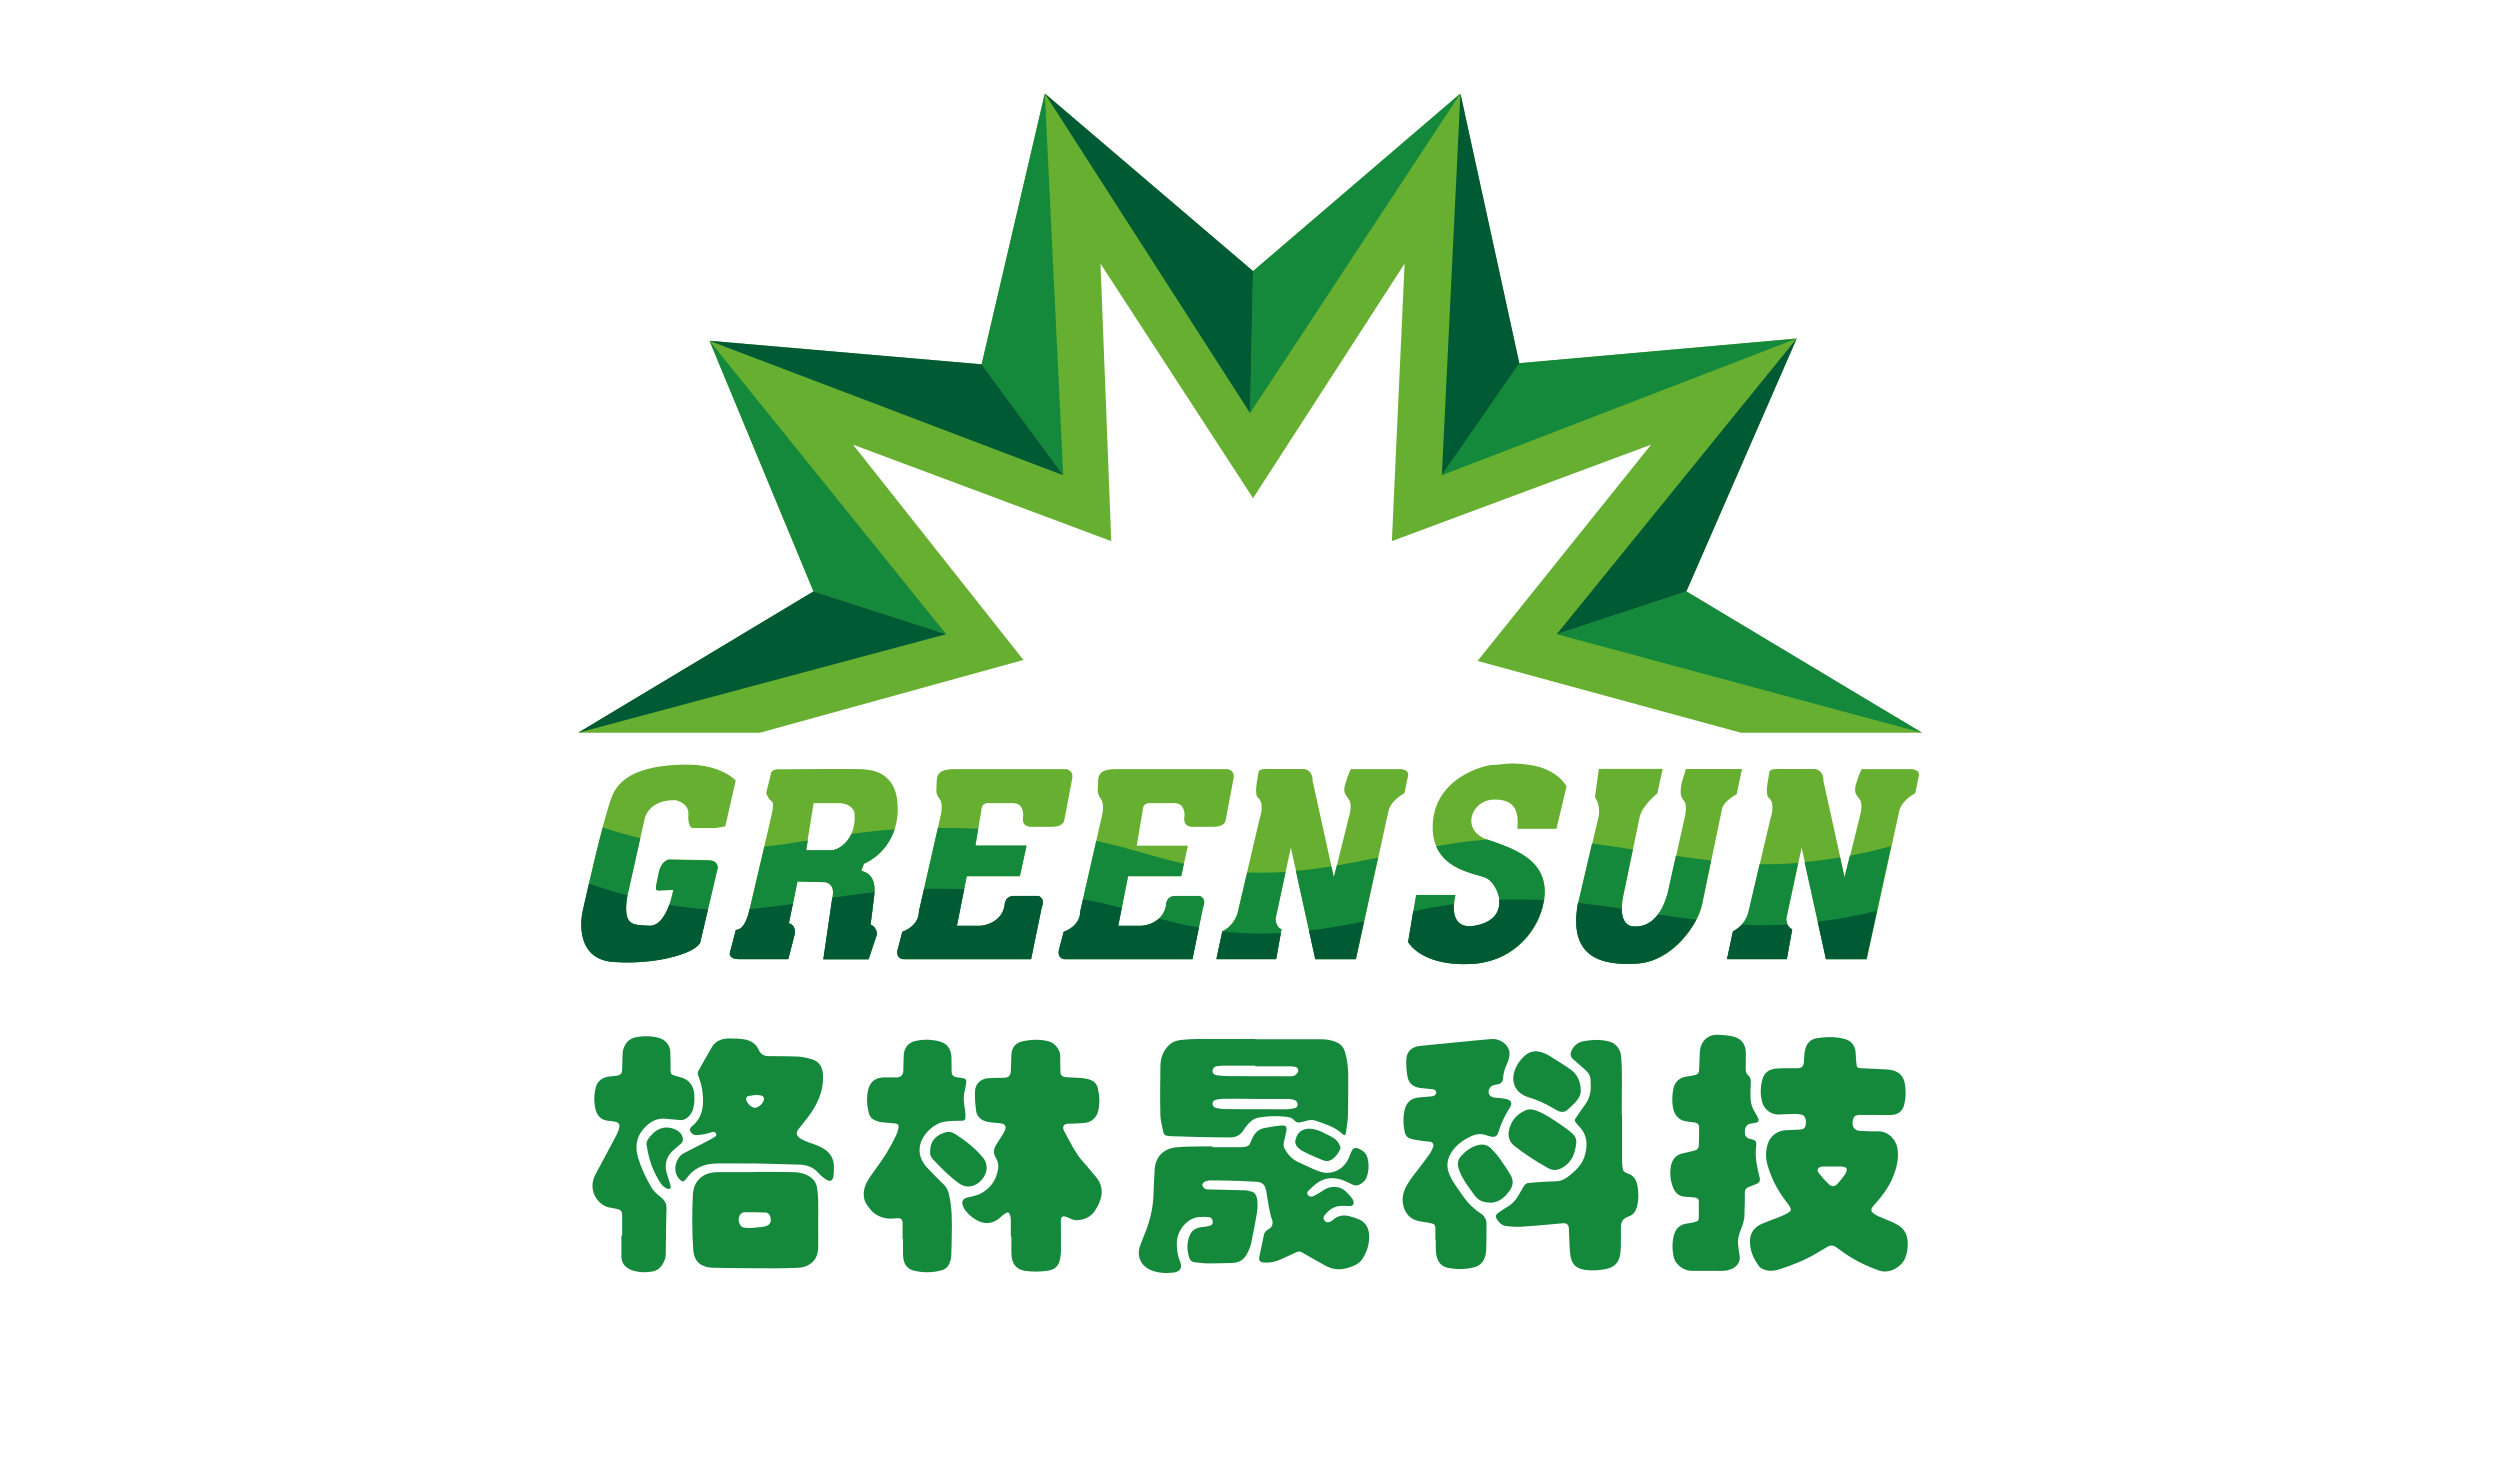 <?xml version="1.0" encoding="UTF-8"?>
<svg id="_图层_3" data-name="图层 3" xmlns="http://www.w3.org/2000/svg" viewBox="0 0 176.49 102.96">
  <rect x="0" y="0" width="176.49" height="102.96" fill="#333333" stroke="none"/>
  <defs>
    <style>
      .cls-1 {
        fill: #005a34;
      }

      .cls-2 {
        fill: #66af30;
      }

      .cls-3 {
        fill: #15893b;
      }

      .cls-4 {
        fill: #fff;
        stroke: #000;
        stroke-miterlimit: 10;
      }
    </style>
  </defs>
  <rect class="cls-4" x="-378.16" y="-448.3" width="1651.86" height="719.67"/>
  <path class="cls-3" d="m132.31,78.71c-.33,0-.65,0-.98,0-.2,0-.41.02-.49.25-.08.25-.1.51.09.73.07.08.22.13.33.14.45.03.9.05,1.36.04.67-.01,1.23.56,1.33,1.19.12.72-.05,1.39-.32,2.05-.31.75-.8,1.38-1.33,1.97-.04.04-.07.08-.11.13-.11.15-.11.29.03.41.11.1.24.18.38.24.31.14.62.26.93.39.14.06.28.14.42.21.45.25.68.65.72,1.15.04.42-.02.83-.18,1.22-.23.58-1.09,1.14-1.85.86-.98-.35-1.9-.81-2.73-1.44-.1-.08-.21-.14-.31-.22-.2-.14-.39-.12-.59-.01-.2.11-.4.23-.6.35-.84.53-1.76.9-2.7,1.21-.35.12-.73.19-1.1.07-.16-.05-.34-.13-.43-.26-.38-.52-.65-1.1-.64-1.76,0-.57.3-.99.81-1.22.46-.2.93-.36,1.4-.55.17-.07.34-.15.5-.25.19-.11.22-.22.11-.41-.09-.15-.2-.3-.31-.44-.59-.77-1.02-1.62-1.28-2.55-.14-.49-.12-1,.04-1.49.18-.54.67-.9,1.25-.93.35-.02.69-.03,1.04-.05.23-.02.35-.12.38-.35.02-.11.02-.22,0-.33-.03-.2-.14-.35-.35-.38-.15-.03-.31-.05-.46-.04-.37,0-.73.03-1.1.04-.52.01-.99-.32-1.15-.82-.17-.55-.15-1.11,0-1.66.12-.47.48-.72.94-.76.49-.04.99-.03,1.49-.03.36,0,.47-.11.5-.47.02-.28.02-.57.09-.85.1-.43.37-.73.83-.8.67-.1,1.34-.12,2,.07.45.13.71.49.73.96.01.27.04.54.06.81.02.2.08.27.28.28.5.03,1,.04,1.51.07.24.01.48.02.72.07.56.12.85.49.92,1.05.06.45.06.9-.05,1.35-.11.47-.41.73-.88.76-.41.02-.82,0-1.24,0v.02m-1.94,3.88c0-.14-.07-.19-.17-.22-.07-.02-.14-.04-.21-.04-.43,0-.86,0-1.3,0-.05,0-.1,0-.15.02-.21.05-.31.25-.17.42.22.28.45.55.71.79.25.23.43.21.66-.04.19-.21.36-.44.53-.67.05-.07.06-.18.09-.26"/>
  <path class="cls-3" d="m85.58,80.99c.65,0,1.31,0,1.96,0,.12,0,.24-.01.36-.03.19-.02.31-.11.38-.3.06-.16.13-.33.22-.48.18-.3.44-.49.79-.55.38-.06.75-.14,1.13-.17.38-.03.45.07.38.45-.05.25-.11.5-.17.75-.04.18,0,.34.09.49.22.37.49.68.89.87.48.22.96.46,1.45.65.88.35,1.79-.06,2.16-.93.07-.16.12-.32.2-.47.1-.21.24-.28.47-.19.33.13.58.34.66.7.1.43.09.87-.06,1.29-.09.27-.29.45-.54.57-.16.08-.31.05-.46-.01-.18-.08-.35-.17-.53-.25-.72-.31-1.42-.3-2.06.2-.19.15-.37.32-.54.49-.08.08-.11.18-.03.29.08.1.18.14.31.11.08-.02.15-.06.22-.1.21-.12.42-.23.62-.37.42-.28,1.08-.32,1.54.12.16.16.31.33.45.5.05.07.09.17.09.26.02.17-.08.26-.25.26-.18,0-.36,0-.54-.01-.55-.01-.95.26-1.27.68-.08.11-.09.23,0,.35.09.12.21.16.35.11.1-.04.2-.09.28-.17.32-.29.7-.34,1.1-.25.25.06.49.14.72.24.44.19.66.56.7,1.03.05.63-.12,1.21-.46,1.74-.23.36-.6.51-.98.63-.58.19-1.13.15-1.66-.15-.55-.31-1.1-.61-1.64-.93-.12-.07-.23-.08-.37-.02-.37.18-.74.34-1.11.51-.37.17-.76.26-1.17.23-.32-.02-.41-.12-.35-.43.1-.51.22-1.02.32-1.53.05-.24.25-.34.42-.46.15-.11.19-.25.19-.42,0-.05,0-.09-.02-.13-.23-.66-.31-1.36-.42-2.05,0-.05-.02-.09-.03-.13-.09-.36-.28-.53-.65-.55-.39-.02-.77-.04-1.16-.06-.69-.02-1.39-.04-2.08-.04-.15,0-.3.03-.43.09-.08.04-.17.16-.17.24.01.1.1.2.19.26.08.05.19.05.29.05.84.02,1.68.04,2.52.06.16,0,.32.05.47.09.21.05.31.2.37.4.1.4.06.8,0,1.2-.11.65-.24,1.3-.37,1.95-.07.32-.18.62-.35.91-.23.39-.57.56-.99.58-.58.02-1.16.03-1.75.03-.3,0-.61-.05-.91-.08-.18-.02-.32-.11-.38-.28-.19-.56-.2-1.12.04-1.66.18-.41.55-.52.96-.56.13-.01.26-.02.39-.06.2-.05.26-.14.26-.28,0-.18-.12-.34-.29-.35-.24-.02-.48-.02-.72,0-.82.09-1.54.97-1.53,1.85,0,.44.05.86.22,1.26.19.46.04.75-.47.81-.51.06-1.03.03-1.52-.15-.77-.3-1.09-.99-.82-1.76.11-.32.25-.62.37-.94.33-.84.54-1.71.57-2.62.02-.62.05-1.24.09-1.85.06-.85.62-1.43,1.49-1.52.6-.06,1.2-.06,1.81-.07.26,0,.52,0,.78,0v.03Z"/>
  <path class="cls-3" d="m71.36,87.3c0-.39,0-.77,0-1.16,0-.13-.02-.26-.06-.38-.06-.17-.16-.21-.31-.11-.1.06-.2.14-.29.22-.7.68-1.42.56-2.07.06-.17-.13-.33-.3-.47-.46-.08-.1-.15-.23-.19-.36-.1-.31.01-.48.32-.57.32-.09.67-.13.96-.29.7-.38,1.11-.98,1.22-1.78.03-.26-.03-.51-.16-.72-.23-.36-.16-.69.07-1.02.15-.22.28-.44.42-.66.06-.1.12-.21.16-.32.08-.2,0-.38-.22-.43-.18-.04-.37-.04-.55-.06-.21-.03-.43-.03-.62-.1-.35-.12-.61-.36-.66-.74-.06-.46-.1-.93-.08-1.39.02-.5.39-.86.9-.91.36-.03.72-.03,1.09-.03.39,0,.52-.13.54-.52.02-.37.02-.74.04-1.11.02-.51.3-.85.8-.95.63-.13,1.26-.16,1.89.02.39.11.78.63.76,1.04-.01.35,0,.69.01,1.04,0,.28.1.4.38.43.39.04.77.03,1.16.07.21.02.42.06.61.14.26.1.42.29.49.57.13.55.16,1.09.02,1.64-.12.48-.51.79-1.01.82-.36.02-.72.05-1.08.05-.37,0-.45.26-.31.51.43.77.78,1.58,1.4,2.24.28.3.52.64.8.94.49.56.58,1.17.3,1.85-.08.2-.18.39-.3.57-.31.49-.79.69-1.34.7-.18,0-.38-.09-.55-.17-.43-.19-.54-.14-.54.34,0,.64.02,1.28.01,1.91,0,.26-.02.52-.09.77-.1.39-.36.64-.79.71-.55.08-1.09.1-1.64.02-.63-.09-.96-.5-.98-1.19-.01-.41,0-.81,0-1.22h0Z"/>
  <path class="cls-3" d="m101.33,87.55v-.83c0-.21-.05-.3-.25-.35-.22-.06-.45-.09-.68-.12-.59-.07-1.04-.33-1.26-.91-.17-.45-.16-.91.03-1.36.21-.5.54-.91.87-1.33.32-.4.62-.82.92-1.24.09-.13.15-.28.21-.43.06-.18-.01-.36-.23-.38-.35-.03-.71-.07-1.06-.14-.56-.1-.68-.24-.76-.81-.06-.42-.06-.84.03-1.26.13-.58.48-.88,1.07-.92.28-.02.55-.04.83-.07.06,0,.13-.02.19-.05.1-.05.17-.14.15-.25-.03-.11-.1-.19-.23-.2-.29-.03-.58-.06-.87-.09-.51-.06-.84-.31-.93-.82-.07-.4-.1-.81-.08-1.21.03-.55.39-.88.94-.94,1.25-.13,2.5-.25,3.75-.37.46-.04.92-.09,1.38-.12.57-.03,1.14.4,1.21.92.02.15,0,.31-.04.46-.04.17-.12.34-.19.5-.13.29-.2.59-.22.9-.02.24-.15.38-.38.42-.09.02-.19.03-.28.06-.24.07-.38.28-.36.51.03.22.19.35.46.37.26.02.51.04.76.09.39.08.48.3.27.63-.35.54-.62,1.11-.8,1.72-.08.29-.27.38-.55.3-.09-.02-.19-.04-.28-.08-.38-.14-.75-.1-1.11.07-.49.23-.94.54-1.27.98-.4.53-.52,1.12-.23,1.75.26.58.65,1.07,1.01,1.58.33.47.73.84,1.2,1.15.27.17.39.43.39.72,0,.62,0,1.24-.02,1.85,0,.14-.03.28-.07.41-.11.46-.41.73-.87.83-.58.13-1.16.13-1.73.02-.44-.08-.71-.35-.82-.78-.05-.18-.06-.36-.07-.55-.01-.22,0-.43,0-.65h0Z"/>
  <path class="cls-3" d="m120.74,89.72c-.43,0-.85,0-1.28,0-.46-.01-.83-.22-1.11-.56-.13-.16-.19-.39-.23-.59-.08-.48-.07-.96.07-1.43.15-.48.45-.71.95-.77.21-.02.41-.07.61-.13.12-.03.18-.15.18-.27,0-.39,0-.78,0-1.17,0-.15-.11-.25-.28-.26-.21-.03-.43-.04-.65-.05-.4-.02-.69-.21-.85-.57-.23-.53-.3-1.08-.18-1.65.1-.46.37-.76.84-.85.26-.05.51-.13.76-.18.22-.04.35-.16.36-.38.01-.43.03-.85.02-1.28,0-.17-.1-.32-.35-.34-.21-.02-.42-.05-.63-.09-.49-.1-.8-.46-.88-1.04-.06-.43-.04-.86.05-1.29.1-.44.42-.74.87-.81.21-.03.42-.07.62-.11.21-.04.31-.16.32-.37.02-.41.04-.82.05-1.24.01-.6.43-1.26,1.23-1.24.37.01.74.04,1.1.12.6.13.92.55.92,1.17,0,.38,0,.76-.01,1.15,0,.17.04.31.17.42.15.13.2.29.19.5-.02.37-.03.74-.02,1.11.01.38.13.73.34,1.05.07.11.14.24.19.36.09.19.02.31-.19.34-.07,0-.13.03-.19.03-.55.03-.6.45-.52.86.02.08.13.13.2.2.02.02.06.02.09.02.47.12.53.15.47.63-.08.7.07,1.36.23,2.02.02.06.03.13.04.19.02.17-.05.28-.21.35-.19.08-.37.15-.56.22-.19.07-.29.19-.29.39,0,.54,0,1.08-.03,1.63,0,.2-.05.41-.11.6-.09.3-.23.58-.3.88-.1.38-.01.76.04,1.14.01.1.03.2.04.3.04.34-.19.7-.58.86-.15.06-.33.11-.49.12-.35.02-.7,0-1.05,0v.03"/>
  <path class="cls-3" d="m88.61,73.37c1.57,0,3.14,0,4.71,0,.37,0,.74.07,1.08.23.29.14.46.36.55.66.17.56.23,1.14.23,1.73,0,.91,0,1.82-.02,2.73-.01.41-.08.82-.14,1.22-.03.22-.11.25-.27.1-.52-.49-1.19-.68-1.83-.91-.21-.08-.42-.08-.64-.02-.13.04-.25.07-.38.1-.21.06-.38.06-.54-.13-.17-.2-.45-.23-.69-.25-.61-.06-1.21-.04-1.82.07-.32.06-.56.24-.76.48-.1.12-.2.24-.28.37-.23.39-.57.56-1.02.55-.69-.01-1.38-.01-2.07-.03s-1.38-.04-2.07-.06c-.06,0-.12-.02-.18-.02-.2,0-.31-.1-.35-.29-.07-.38-.19-.76-.2-1.14-.03-1.15-.02-2.31,0-3.47,0-.59.18-1.12.64-1.54.22-.2.49-.29.78-.33.38-.04.77-.07,1.16-.07,1.37,0,2.75,0,4.12,0h0Zm0,4.21h0c-.74-.01-1.48-.02-2.22-.01-.18,0-.35.02-.52.06-.19.04-.27.15-.27.29,0,.14.09.26.27.3.22.05.45.08.67.08,1.43.01,2.85.01,4.28.01.17,0,.34-.03.51-.06.2-.04.28-.13.28-.26,0-.17-.09-.3-.27-.35-.12-.03-.26-.06-.38-.06-.78,0-1.56,0-2.34,0m0-2.31v-.04c-.72,0-1.45,0-2.17,0-.18,0-.37.01-.55.04-.18.03-.3.18-.3.35,0,.15.12.27.31.29.26.03.53.06.8.06,1.44,0,2.88,0,4.33.01.06,0,.12,0,.18,0,.18-.03.32-.12.4-.29.08-.17-.02-.35-.2-.38-.11-.02-.22-.03-.33-.03-.82,0-1.64,0-2.46,0"/>
  <path class="cls-3" d="m53.03,82.14c-.84,0-1.69-.02-2.53,0-.61.02-1.18.2-1.65.61-.17.15-.3.34-.44.51-.15.18-.23.19-.4.03-.37-.34-.44-.89-.19-1.39.1-.2.24-.38.44-.48.51-.27,1.03-.53,1.54-.79.22-.11.43-.24.64-.36.08-.05.17-.12.11-.24-.06-.13-.16-.14-.28-.11-.19.05-.38.12-.58.16-.19.03-.38.05-.57.05-.08,0-.17-.04-.23-.08-.23-.18-.25-.38-.02-.56.68-.56.81-1.3.75-2.12-.03-.51-.15-1-.34-1.47-.03-.08-.03-.21.01-.28.32-.57.64-1.14.97-1.7.26-.44.69-.6,1.18-.61.36,0,.72.01,1.07.06.46.07.85.29,1.04.72.16.36.41.48.78.47.67,0,1.35,0,2.02.03.33.02.66.1.99.2.48.14.73.54.76,1.08.06,1.17-.41,2.15-1.1,3.05-.2.26-.42.52-.62.78-.19.23-.17.45.06.63.15.11.34.2.52.27.42.15.85.28,1.23.52.43.28.66.67.68,1.17.01.25,0,.51-.03.76-.05.31-.25.4-.51.23-.2-.13-.39-.29-.55-.47-.35-.4-.8-.57-1.31-.59-1.15-.04-2.29-.06-3.44-.09,0,0,0,.02,0,.02m.39-4.85s0,0,0-.01c-.2.03-.4.05-.59.09-.06.01-.13.07-.15.12-.09.27.41.79.68.7.25-.08.45-.25.55-.5.07-.2,0-.33-.22-.37-.09-.02-.18-.02-.27-.03"/>
  <path class="cls-3" d="m63.72,87.47c0-.37,0-.74,0-1.12,0-.25-.12-.37-.36-.35-.33.03-.65.06-.97-.03-.39-.1-.72-.3-.97-.62-.17-.22-.35-.44-.41-.72-.09-.43,0-.84.21-1.21.19-.34.42-.66.65-.97.54-.72,1.01-1.49,1.39-2.3.08-.17.14-.35.17-.53.03-.2-.04-.29-.25-.31-.33-.04-.66-.05-.99-.09-.15-.02-.3-.08-.44-.14-.22-.09-.35-.26-.41-.49-.15-.56-.18-1.13-.04-1.7.14-.54.53-.82,1.09-.83.3,0,.6,0,.91,0,.29,0,.46-.17.47-.47.01-.37.01-.73.03-1.1.02-.46.29-.89.82-1,.53-.12,1.06-.12,1.59,0,.63.13.94.52.96,1.17,0,.32,0,.64.01.96,0,.27.12.39.38.43.13.02.27.04.4.06.21.03.29.13.25.34-.03.21-.07.42-.12.62-.11.44-.03.87.04,1.3.03.18.03.37.02.55,0,.13-.08.2-.23.2-.4.01-.81,0-1.2.06-.79.11-1.61.9-1.77,1.68-.13.64.11,1.15.53,1.6.37.4.76.79,1.15,1.17.22.21.32.47.38.76.2.91.2,1.82.18,2.74,0,.52-.02,1.04-.04,1.57,0,.14-.05.29-.1.42-.09.29-.29.48-.58.56-.64.17-1.28.18-1.92.03-.54-.13-.78-.49-.8-1.12-.01-.38,0-.75,0-1.13h0Z"/>
  <path class="cls-3" d="m114.51,78.71c0,1.09,0,2.18,0,3.27,0,.17.03.34.05.51.02.15.09.25.24.3.03.01.06.04.09.05.5.14.66.53.73.99.06.42.06.84-.03,1.26-.08.36-.25.67-.62.79-.38.13-.55.37-.54.76,0,.3,0,.59,0,.89,0,.35,0,.69-.05,1.03-.08.55-.41.9-.97,1.02-.52.11-1.03.14-1.56.06-.62-.1-.92-.42-1-1.1-.06-.56-.06-1.12-.09-1.68,0-.04,0-.08,0-.12-.01-.27-.15-.41-.43-.38-.97.08-1.94.18-2.91.24-.37.02-.74,0-1.11-.05-.3-.04-.5-.25-.65-.5-.1-.17-.06-.32.11-.43.2-.13.39-.27.59-.39.42-.23.71-.58.93-1,.09-.17.2-.34.3-.51.08-.13.19-.2.34-.21.34-.03.68-.06,1.02-.08.32-.02.64-.02.96-.04.37-.02.66-.21.94-.44.48-.39.9-.83,1.05-1.45.14-.55.17-1.11-.14-1.62-.12-.2-.3-.38-.46-.56-.15-.18-.16-.24-.03-.43.2-.3.4-.59.61-.88.28-.36.4-.77.42-1.22,0-.21,0-.43-.02-.64-.03-.25-.17-.45-.36-.61-.28-.26-.57-.51-.86-.76-.19-.17-.23-.37-.12-.6.16-.34.41-.58.79-.66.65-.13,1.31-.16,1.95.03.4.12.72.55.76.96.11,1.25.04,2.51.05,3.77,0,.15,0,.29,0,.44h-.02Z"/>
  <path class="cls-3" d="m43.92,87.22c0-.46,0-.91,0-1.37,0-.35-.07-.44-.41-.51-.14-.03-.27-.06-.41-.08-.84-.11-1.67-1.19-1.07-2.34.5-.94,1.01-1.87,1.5-2.81.08-.16.15-.34.19-.52.05-.23-.06-.36-.3-.4-.14-.02-.28-.05-.42-.06-.56-.03-.84-.36-.96-.82-.13-.52-.11-1.06.03-1.58.11-.41.47-.68.93-.73.18-.02.36-.04.54-.06.25-.03.38-.16.38-.42.01-.36.02-.71.03-1.07,0-.23.06-.45.17-.66.17-.31.42-.49.76-.56.57-.11,1.14-.11,1.7.06.41.13.73.53.74.96.02.42.02.83.02,1.25,0,.33.02.35.34.45.14.04.29.08.43.12.54.17.85.57.9,1.14.03.38.02.75-.09,1.12-.08.24-.22.44-.42.59-.16.12-.32.18-.53.15-.29-.04-.59-.04-.89-.08-.74-.11-1.26.24-1.71.78-.5.61-.52,1.3-.31,2.01.22.72.55,1.4.93,2.05.15.26.4.48.64.67.28.22.44.46.42.84-.03,1.06-.03,2.12-.05,3.18,0,.3-.11.58-.29.83-.16.23-.37.36-.64.41-.52.09-1.04.08-1.54-.12-.43-.18-.66-.49-.66-.96,0-.48,0-.96,0-1.45h.02Z"/>
  <path class="cls-3" d="m57.76,86.22c0,.6.01,1.21,0,1.81-.01.45-.12.87-.51,1.16-.26.2-.56.3-.88.31-.53.02-1.07.04-1.6.04-.67,0-1.35,0-2.02-.01-.78,0-1.56-.02-2.34-.03-.28,0-.55-.04-.81-.16-.47-.22-.62-.64-.66-1.11-.09-1.28-.09-2.57-.03-3.86.03-.54.22-1.03.7-1.34.29-.19.63-.27.98-.28.73-.01,1.46,0,2.19,0,.35,0,.7-.02,1.05-.02.74,0,1.48,0,2.22.02.36,0,.71.09,1.04.27.35.2.55.49.6.88.04.27.06.55.07.82.01.5,0,.99,0,1.49h0m-4.72.48c.26-.03.53-.05.81-.08.1-.01.2-.04.29-.08.19-.07.29-.24.27-.45-.02-.28-.15-.47-.36-.48-.5-.02-1.01-.03-1.52-.02-.1,0-.22.08-.28.17-.12.19-.14.4-.05.62.07.17.18.29.38.3.15.01.3.02.47.03"/>
  <path class="cls-3" d="m111.6,77.04c0,.17-.1.45-.31.69-.19.22-.41.42-.63.62-.21.19-.45.18-.69.06-.14-.07-.29-.15-.42-.23-.52-.31-1.07-.54-1.65-.72-.94-.29-1.3-1.11-.92-2.01.15-.36.37-.67.66-.92.36-.33.79-.38,1.24-.23.15.05.3.12.44.2.52.32,1.04.64,1.54.99.47.33.73.81.74,1.55"/>
  <path class="cls-3" d="m111.27,80.71c-.07.73-.31,1.36-1,1.74-.33.18-.65.2-.97.02-.82-.45-1.6-.96-2.34-1.53-.54-.42-.58-.96-.27-1.62.21-.44.56-.74,1-.93.3-.14.58-.06.86.05.59.24,1.12.61,1.65.97.26.18.51.36.75.56.22.19.36.43.33.75"/>
  <path class="cls-3" d="m105.23,84.9c-.47,0-.84-.12-1.11-.49-.43-.58-.87-1.14-1.12-1.83-.13-.35-.11-.69.15-.97.33-.36.71-.65,1.19-.77.36-.09.68-.02.94.25.21.22.41.44.59.69.28.39.55.79.79,1.21.2.35.16.72-.08,1.06-.29.4-.62.73-1.12.83-.08.02-.17.02-.22.03"/>
  <path class="cls-3" d="m65.66,81.35c-.01-.8.41-1.23,1.12-1.42.23-.06.45,0,.64.12.72.46,1.39.98,1.95,1.64.54.64.22,1.4-.24,1.77-.48.39-.99.41-1.49.04-.65-.48-1.21-1.06-1.76-1.64-.14-.15-.24-.32-.21-.5"/>
  <path class="cls-3" d="m45.64,80.88c-.03-.32.15-.55.35-.76.48-.53,1.08-.66,1.69-.38.24.11.43.28.51.54.05.17.03.33-.11.45-.16.14-.33.28-.49.42-.52.42-.71,1.03-.52,1.67.09.29.18.58.27.88.02.07.02.19-.02.2-.07.03-.19.05-.25.01-.14-.08-.29-.18-.38-.31-.57-.82-.89-1.74-1.03-2.72"/>
  <path class="cls-3" d="m92.38,79.68c.42,0,.78.14,1.11.31.22.11.43.22.64.34.23.13.37.34.47.57.03.06.04.17.01.23-.12.28-.3.52-.55.7-.21.15-.45.17-.67.08-.35-.14-.69-.29-1.03-.45-.19-.09-.39-.18-.57-.31-.23-.17-.41-.38-.33-.7.1-.38.31-.65.71-.74.08-.02.16-.02.2-.03"/>
  <polygon class="cls-2" points="40.81 51.73 53.64 51.73 72.25 46.59 60.22 31.39 78.45 38.2 77.69 18.61 88.46 35.17 99.16 18.61 98.26 38.2 116.56 31.39 104.31 46.66 122.91 51.73 135.69 51.73 119.05 41.75 126.84 23.9 107.25 25.64 103.1 6.6 88.46 19.14 73.76 6.6 69.3 25.72 50.09 24.06 57.43 41.75 40.81 51.73"/>
  <polygon class="cls-3" points="135.69 51.73 119.05 41.75 109.9 44.77 135.69 51.73"/>
  <polygon class="cls-1" points="126.84 23.9 119.05 41.75 109.9 44.77 126.84 23.9"/>
  <polygon class="cls-3" points="126.84 23.9 107.25 25.64 101.79 33.55 126.84 23.9"/>
  <polygon class="cls-3" points="103.1 6.6 88.46 19.14 88.25 29.16 103.1 6.6"/>
  <polygon class="cls-3" points="73.76 6.6 69.3 25.72 75.06 33.55 73.76 6.6"/>
  <polygon class="cls-1" points="103.1 6.6 107.26 25.64 101.79 33.55 103.1 6.6"/>
  <polygon class="cls-1" points="73.76 6.6 88.46 19.14 88.25 29.16 73.76 6.6"/>
  <polygon class="cls-1" points="50.09 24.06 69.3 25.72 75.06 33.55 50.09 24.06"/>
  <polygon class="cls-3" points="50.09 24.06 57.43 41.75 66.8 44.77 50.09 24.06"/>
  <polygon class="cls-1" points="40.81 51.73 57.43 41.75 66.8 44.77 40.81 51.73"/>
  <path class="cls-2" d="m50.57,58.46h-1.65c-.42-.05-.32-1.01-.32-1.01,0-.8-.9-.96-.9-.96-1.91-.05-2.18,1.27-2.18,1.27l-1.27,5.68c-.21,1.86.32,1.86,1.59,1.91,1.27.05,1.7-2.55,1.7-2.55,0,0-.74.05-1.05.05s-.18-.21,0-1.17c.18-.96.73-1.01.73-1.01l2.76.05c.74,0,.69.53.69.53l-1.25,5.31c-.5.8-3.27,1.54-6.13,1.33-2.87-.21-2.18-3.45-2.18-3.45,0,0,1.43-6.58,2.12-8.28.69-1.7,2.92-2.18,5.31-2.18s3.4,1.12,3.4,1.12l-.74,3.24-.64.11Zm12.81-1.25c-.09,2.91-2.39,3.77-2.39,3.77l-.19.5c1.17.28.94,1.55.89,1.97-.05.42-.23,1.83-.23,1.83.42.14.46.66.46.66l-.6,1.78h-3.19l.66-4.5c.14-.84-.52-.94-.52-.94l-1.97-.05-.61,2.95c.61.19.38.89.38.89l-.42,1.64h-3.33c-.89.04-.8-.42-.8-.42l.43-1.64c.67,0,.93-1.31.93-1.31l1.45-6.19c.24-1.01.33-1.5.14-1.59-.19-.09-.38-.56-.38-.56l.33-1.36c.05-.42.7-.33.7-.33,0,0,5.58-.05,5.86,0s2.48,0,2.39,2.91m-3.05.14s-.14-.66-1.12-.66h-1.76l-.54,3.33h1.78c.56,0,1.83-.84,1.64-2.67m5.81-2.2c0,.51-.14.8.19,1.22s.05,1.36.05,1.36l-1.5,6.61c0,1.08-1.17,1.45-1.17,1.45l-.33,1.26c-.14.66.42.66.42.66h9l.75-3.66c.28-.66-.23-.8-.23-.8h-1.79c-.62.05-.6.7-.6.7-.23,1.17-1.41,1.41-1.78,1.41h-1.59l.7-3.51h3.75l.47-2.16h-3.61l.42-2.48c0-.61.56-.52.56-.52h1.67c.83,0,.72.94.72.94-.14.75.52.73.52.73h1.5c.89,0,.89-.49.89-.49l.56-2.95c.09-.56-.42-.63-.42-.63h-7.97c-.94,0-1.18.35-1.18.86m11.39,0c0,.51-.13.8.19,1.22s.05,1.36.05,1.36l-1.5,6.61c0,1.08-1.17,1.45-1.17,1.45l-.33,1.26c-.14.66.42.66.42.66h9l.75-3.66c.28-.66-.23-.8-.23-.8h-1.8c-.62.05-.59.7-.59.7-.23,1.17-1.41,1.41-1.78,1.41h-1.59l.7-3.51h3.75l.47-2.16h-3.61l.42-2.48c0-.61.56-.52.56-.52h1.67c.83,0,.72.94.72.94-.14.75.52.73.52.73h1.5c.89,0,.89-.49.89-.49l.56-2.95c.09-.56-.42-.63-.42-.63h-7.97c-.94,0-1.18.35-1.18.86m11.33-.66l-.14.87c-.14.94.16,1,.16,1,.42.47.05,1.45.05,1.45l-1.55,6.61c-.28.98-1.08,1.31-1.08,1.31l-.42,1.97h4.22l.38-2.11c-.42-.14-.42-.75-.42-.75l1.08-5.01,1.74,7.88h2.86l2.3-10.5c.19-.75,1.12-1.22,1.12-1.22l.23-1.12c.19-.56-.47-.58-.47-.58h-3.55s-.2.4-.39,1.05c-.19.66.05.75.28,1.12s0,1.12,0,1.12l-1.08,4.36-1.5-6.8c0-.84-.61-.86-.61-.86h-2.34c-.93-.06-.86.21-.86.21m36.05,0l-.14.87c-.14.94.16,1,.16,1,.42.47.05,1.45.05,1.45l-1.55,6.61c-.28.98-1.08,1.31-1.08,1.31l-.42,1.97h4.22l.38-2.11c-.42-.14-.42-.75-.42-.75l1.08-5.01,1.74,7.88h2.86l2.3-10.5c.19-.75,1.12-1.22,1.12-1.22l.23-1.12c.19-.56-.47-.58-.47-.58h-3.55s-.2.4-.39,1.05c-.19.66.05.75.28,1.12.23.38,0,1.12,0,1.12l-1.08,4.36-1.5-6.8c0-.84-.61-.86-.61-.86h-2.34c-.93-.06-.86.21-.86.21m-12.05-.21l-.27,1.99c.49.76.22,1.52.22,1.52l-1.42,6.04c-.65,3.75,1.63,4.35,4.19,4.19,2.56-.16,4.3-2.83,4.57-4.13.27-1.31,1.3-6.26,1.41-6.8.11-.54,1.03-1.03,1.03-1.03l.38-1.78h-3.96l-.28.91c-.16.76-.11,1.03.16,1.36.27.33,0,1.3,0,1.3l-1.18,5.28c-.37,1.25-1.05,2.34-2.35,2.28-1.3-.05-.76-2.23-.76-2.23,0,0,.98-4.68,1.14-5.49.16-.82,1.25-1.69,1.25-1.69l.38-1.73h-4.02c-.54,0-.49.01-.49.01m-5.75,4.22h2.76l.71-2.99s-.61-1.24-2.61-1.52c-1.56-.22-1.96,0-2.56,0s-4.08.87-4.27,4.13c-.19,3.26,2.97,3.48,3.78,3.86.82.38,1.85,2.72-.54,3.32-2.39.6-1.63-2.12-1.63-2.12h-2.77l-.56,3.32s.9,1.73,4.46,1.55c3.55-.19,5.3-3.27,5.16-5.33s-2.11-2.8-4.04-3.45c-1.92-.65-1.16-2.78.41-2.83,1.58-.05,1.81.87,1.7,2.07"/>
  <path class="cls-3" d="m75.09,65.79l-.33,1.26c-.14.66.42.66.42.66h9l.75-3.66c.28-.66-.24-.8-.24-.8h-1.79c-.62.05-.59.7-.59.7-.23,1.17-1.41,1.41-1.78,1.41h-1.59l.7-3.51h3.75l.19-.88c-2.24-.49-3.79-1.1-6.19-1.6l-1.13,4.96c0,1.08-1.17,1.45-1.17,1.45"/>
  <path class="cls-3" d="m86.29,65.74l-.42,1.97h4.22l.38-2.11c-.42-.14-.42-.75-.42-.75l.71-3.3c-.89.06-1.8.08-2.71.04l-.67,2.85c-.28.98-1.08,1.31-1.08,1.31"/>
  <path class="cls-3" d="m63.7,65.79l-.33,1.26c-.14.66.42.66.42.66h9l.75-3.66c.28-.66-.24-.8-.24-.8h-1.79c-.62.05-.59.7-.59.7-.23,1.17-1.41,1.41-1.78,1.41h-1.59l.7-3.51h3.75l.47-2.16h-3.61l.2-1.19c-.61-.02-1.24-.04-1.92-.05-.32,0-.63,0-.93,0l-1.34,5.89c0,1.08-1.17,1.45-1.17,1.45"/>
  <path class="cls-3" d="m43.29,67.91c2.87.21,5.63-.53,6.13-1.33l1.25-5.31s.05-.53-.69-.53l-2.76-.05s-.55.05-.73,1.01c-.18.96-.3,1.17,0,1.17s1.04-.05,1.04-.05c0,0-.42,2.6-1.7,2.55-1.28-.05-1.81-.05-1.59-1.91l.96-4.29c-.83-.2-1.71-.45-2.65-.75-.68,2.56-1.44,6.05-1.44,6.05,0,0-.69,3.24,2.18,3.45"/>
  <path class="cls-3" d="m51.95,65.65l-.43,1.64s-.09.47.8.42h3.33s.42-1.64.42-1.64c0,0,.24-.7-.38-.89l.61-2.95,1.97.05s.66.09.52.94l-.66,4.5h3.19l.6-1.79s-.04-.51-.46-.66c0,0,.19-1.41.23-1.83.05-.42.28-1.69-.89-1.97l.19-.5s1.56-.58,2.16-2.42c-1.09.08-2.1.19-3.04.32-.36.78-1.04,1.15-1.41,1.15h-1.78l.11-.68c-1.04.16-2.05.32-3.07.43l-1.07,4.57s-.26,1.31-.93,1.31"/>
  <path class="cls-3" d="m104.91,61.98c.82.38,1.85,2.72-.54,3.32-2.39.6-1.63-2.12-1.63-2.12h-2.77l-.55,3.32s.9,1.73,4.46,1.55c3.55-.19,5.3-3.27,5.16-5.33-.14-2.07-2.11-2.8-4.03-3.45,0,0,0,0-.01,0-1.2.08-2.4.25-3.61.47.73,1.75,2.89,1.95,3.54,2.25"/>
  <path class="cls-3" d="m92.85,67.71h2.86l1.57-7.17c-.96.2-1.93.39-2.91.56l-.21.84-.17-.78c-.83.13-1.67.25-2.51.32l1.37,6.22Z"/>
  <path class="cls-3" d="m128.9,67.71h2.86l1.74-7.98c-.75.21-1.74.46-2.91.68l-.38,1.52-.31-1.4c-.78.13-1.62.25-2.51.33l1.51,6.83Z"/>
  <path class="cls-3" d="m122.34,65.74l-.42,1.97h4.22l.38-2.11c-.42-.14-.42-.75-.42-.75l.84-3.93c-.87.07-1.78.1-2.72.09l-.8,3.42c-.28.98-1.08,1.31-1.08,1.31"/>
  <path class="cls-3" d="m115.57,68.02c2.56-.16,4.3-2.83,4.57-4.14.12-.57.38-1.84.65-3.13-.87-.1-1.69-.21-2.48-.33l-.6,2.7c-.37,1.25-1.05,2.34-2.35,2.29-1.3-.06-.76-2.23-.76-2.23,0,0,.35-1.69.67-3.21-.98-.15-1.93-.29-2.88-.42l-1,4.28c-.65,3.75,1.63,4.35,4.19,4.19"/>
  <path class="cls-1" d="m92.85,67.71h2.86l.58-2.66c-1.28.25-2.57.49-3.88.65l.44,2.02Z"/>
  <path class="cls-1" d="m75.09,65.79l-.33,1.26c-.14.66.42.66.42.66h9l.46-2.23c-1.07-.19-1.96-.41-2.81-.64-.44.42-1.05.52-1.3.52h-1.59l.25-1.26c-.81-.22-1.69-.42-2.73-.61l-.19.84c0,1.08-1.17,1.45-1.17,1.45"/>
  <path class="cls-1" d="m43.29,67.91c2.87.21,5.63-.53,6.13-1.33l.56-2.39c-.86-.04-1.77-.14-2.73-.31-.26.71-.7,1.5-1.41,1.47-1.28-.05-1.81-.05-1.59-1.91l.05-.22c-.85-.23-1.75-.51-2.72-.84-.28,1.19-.47,2.07-.47,2.07,0,0-.69,3.24,2.18,3.45"/>
  <path class="cls-1" d="m63.7,65.79l-.33,1.26c-.14.66.42.66.42.66h9l.75-3.66c.28-.66-.24-.8-.24-.8h-1.79c-.62.05-.59.7-.59.7-.23,1.17-1.41,1.41-1.78,1.41h-1.59l.52-2.59c-.3,0-.6-.01-.92-.02-.67-.01-1.3,0-1.91,0l-.36,1.57c0,1.08-1.17,1.45-1.17,1.45"/>
  <path class="cls-1" d="m51.95,65.65l-.43,1.64s-.09.47.8.42h3.33s.42-1.64.42-1.64c0,0,.24-.7-.38-.89l.28-1.37c-1.02.15-2.02.28-3.05.36l-.04.17s-.26,1.31-.93,1.31"/>
  <path class="cls-1" d="m85.87,67.71h4.22l.33-1.84c-1.35.07-2.72.05-4.12-.13l-.42,1.97Z"/>
  <path class="cls-1" d="m61.73,62.99c-1.06.11-2.04.24-2.98.39l-.63,4.34h3.19l.6-1.78s-.04-.52-.46-.66c0,0,.19-1.41.23-1.83.01-.11.04-.27.05-.46"/>
  <path class="cls-1" d="m99.76,64.34l-.36,2.16s.91,1.73,4.46,1.55c3.1-.16,4.83-2.54,5.12-4.51-1.01-.05-2.05-.06-3.15-.02.08.72-.25,1.48-1.47,1.78-1.62.41-1.79-.71-1.74-1.48-.95.14-1.9.32-2.86.51"/>
  <path class="cls-1" d="m128.9,67.71h2.86l.74-3.41c-1.12.28-2.56.57-4.18.77l.58,2.63Z"/>
  <path class="cls-1" d="m122.34,65.74l-.42,1.97h4.22l.38-2.11c-.17-.06-.27-.19-.33-.33-1.03.06-2.12.06-3.22,0-.3.34-.62.47-.62.47"/>
  <path class="cls-1" d="m115.57,68.02c1.98-.13,3.47-1.76,4.17-3.09-.94-.12-1.83-.25-2.69-.38-.4.54-.94.89-1.7.86-.7-.03-.87-.67-.87-1.26-1.04-.16-2.06-.3-3.08-.41l-.02.09c-.65,3.75,1.63,4.35,4.19,4.19"/>
</svg>